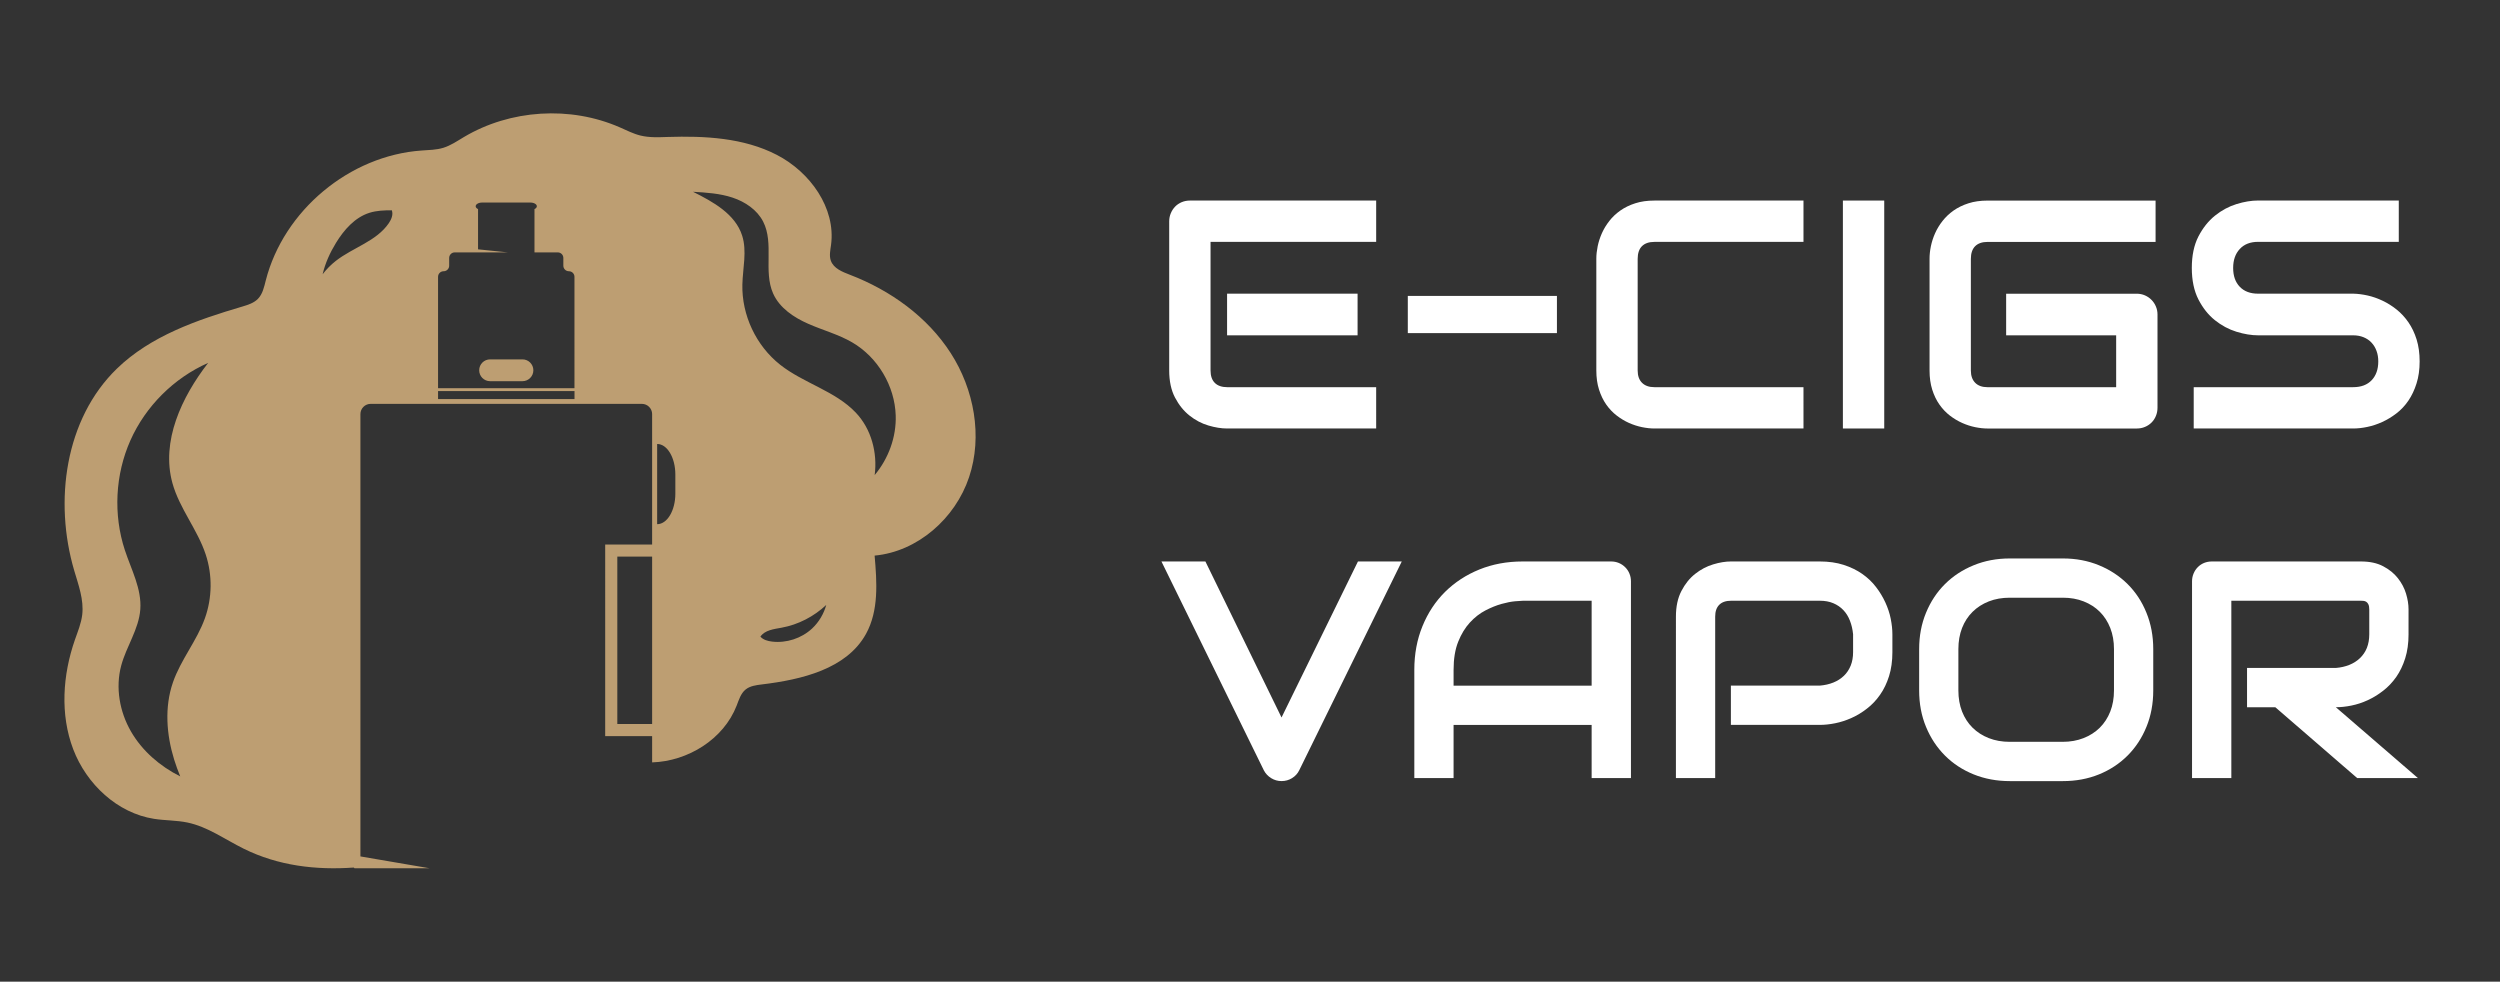 <?xml version="1.0" encoding="utf-8"?>
<!-- Generator: Adobe Illustrator 16.0.0, SVG Export Plug-In . SVG Version: 6.00 Build 0)  -->
<!DOCTYPE svg PUBLIC "-//W3C//DTD SVG 1.1//EN" "http://www.w3.org/Graphics/SVG/1.1/DTD/svg11.dtd">
<svg version="1.1" id="Calque_1" xmlns="http://www.w3.org/2000/svg" xmlns:xlink="http://www.w3.org/1999/xlink" x="0px" y="0px"
	 width="169.979px" height="66.745px" viewBox="0 0 169.979 66.745" enable-background="new 0 0 169.979 66.745"
	 xml:space="preserve">
<rect x="0" y="0" width="169.979" height="66.745" fill="#333333" stroke="none"/>
<g>
	<g>
		<rect x="41.972" y="37.846" fill="none" width="2.367" height="11.379"/>
		<path fill="none" d="M44.681,30.186v5.454c0.683,0,1.237-0.928,1.237-2.075v-1.304C45.918,31.115,45.364,30.186,44.681,30.186z"/>
		<path fill="none" d="M38.684,18.442c-0.209,0-0.378-0.169-0.378-0.378v-0.527c0-0.208-0.169-0.377-0.378-0.377h-1.585v-2.943
			c0.097-0.046,0.161-0.115,0.161-0.194c0-0.139-0.198-0.252-0.441-0.252h-3.278c-0.244,0-0.44,0.113-0.44,0.252
			c0,0.079,0.063,0.148,0.161,0.194v2.735l2.027,0.208h-2.027H31.46h-0.542c-0.208,0-0.378,0.169-0.378,0.377v0.527
			c0,0.209-0.169,0.378-0.378,0.378s-0.378,0.169-0.378,0.378v7.574h9.278V18.82C39.062,18.611,38.893,18.442,38.684,18.442z
			 M35.522,25.917h-2.199c-0.41,0-0.742-0.332-0.742-0.742c0-0.41,0.332-0.742,0.742-0.742h2.199c0.41,0,0.742,0.332,0.742,0.742
			C36.264,25.585,35.932,25.917,35.522,25.917z"/>
		<rect x="29.784" y="26.588" fill="none" width="9.278" height="0.544"/>
		<path fill="#BD9E72" d="M64.642,24.008c-1.592-2.474-4.106-4.272-6.854-5.325c-0.518-0.199-1.108-0.432-1.296-0.954
			c-0.123-0.34-0.036-0.716,0.012-1.075c0.336-2.517-1.43-4.957-3.686-6.123c-2.255-1.166-4.896-1.299-7.434-1.218
			c-0.614,0.02-1.237,0.05-1.834-0.096c-0.49-0.12-0.942-0.354-1.404-0.556c-3.372-1.478-7.452-1.223-10.614,0.663
			c-0.451,0.269-0.891,0.572-1.393,0.726c-0.474,0.145-0.977,0.149-1.471,0.184c-4.904,0.341-9.385,4.079-10.6,8.843
			c-0.112,0.442-0.212,0.915-0.53,1.242c-0.283,0.29-0.69,0.414-1.078,0.529c-3.067,0.907-6.215,1.989-8.511,4.216
			c-3.529,3.422-4.291,9.009-2.904,13.725c0.289,0.984,0.665,1.985,0.546,3.004c-0.069,0.588-0.3,1.142-0.495,1.7
			c-0.836,2.393-1.02,5.08-0.118,7.449s2.997,4.344,5.502,4.733c0.748,0.116,1.515,0.095,2.257,0.248
			c1.387,0.287,2.568,1.157,3.838,1.784c2.342,1.157,4.886,1.461,7.479,1.279l0.053,0.05h5.112l-4.714-0.807V28.157
			c0-0.386,0.313-0.698,0.698-0.698h9.858h1.103c0.346,0,0.601,0,0.977,0h6.499c0.386,0,0.699,0.312,0.699,0.698v8.865h-3.191V50.05
			h3.191v1.786c2.432-0.078,4.86-1.57,5.749-3.865c0.151-0.39,0.277-0.817,0.599-1.084c0.304-0.25,0.72-0.305,1.111-0.352
			c2.711-0.327,5.764-1.046,7.083-3.436c0.876-1.587,0.743-3.517,0.585-5.323c2.929-0.271,5.488-2.534,6.421-5.326
			C66.822,29.661,66.233,26.482,64.642,24.008z M13.931,42.04c-0.549,1.531-1.643,2.822-2.174,4.358
			c-0.58,1.68-0.442,3.542,0.081,5.239c0.121,0.391,0.261,0.774,0.416,1.151c-1.373-0.687-2.586-1.729-3.351-3.058
			C8.13,48.389,7.84,46.75,8.241,45.255c0.35-1.305,1.198-2.472,1.298-3.817c0.104-1.398-0.613-2.706-1.051-4.038
			c-0.794-2.419-0.656-5.13,0.378-7.456c1.035-2.325,2.958-4.243,5.287-5.271c-1.809,2.333-3.216,5.335-2.428,8.179
			c0.478,1.722,1.703,3.152,2.262,4.85C14.45,39.101,14.429,40.654,13.931,42.04z M26.432,15.179
			c-0.838,1.225-2.429,1.647-3.599,2.559c-0.336,0.263-0.638,0.57-0.897,0.909c0.174-0.752,0.506-1.478,0.912-2.139
			c0.544-0.885,1.279-1.725,2.27-2.039c0.489-0.155,1.01-0.172,1.522-0.171C26.749,14.592,26.61,14.92,26.432,15.179z
			 M39.062,27.132h-9.278v-0.544h9.278V27.132z M39.062,26.394h-9.278V18.82c0-0.209,0.169-0.378,0.378-0.378
			s0.378-0.169,0.378-0.378v-0.527c0-0.208,0.169-0.377,0.378-0.377h0.542h1.043h2.027l-2.027-0.208v-2.735
			c-0.097-0.046-0.161-0.115-0.161-0.194c0-0.139,0.197-0.252,0.44-0.252h3.278c0.244,0,0.441,0.113,0.441,0.252
			c0,0.079-0.063,0.148-0.161,0.194v2.943h1.585c0.208,0,0.378,0.169,0.378,0.377v0.527c0,0.209,0.169,0.378,0.378,0.378
			c0.208,0,0.378,0.169,0.378,0.378V26.394z M44.339,49.225h-2.367V37.846h2.367V49.225z M45.918,33.565
			c0,1.147-0.554,2.075-1.237,2.075v-5.454c0.683,0,1.237,0.929,1.237,2.075V33.565z M55.216,42.733
			c-0.723,0.672-1.75,1.008-2.73,0.889c-0.289-0.035-0.593-0.118-0.785-0.337c0.303-0.444,0.916-0.511,1.445-0.608
			c1.133-0.207,2.193-0.76,3.033-1.546C56.01,41.738,55.678,42.302,55.216,42.733z M59.47,32.302
			c0.199-1.522-0.226-3.136-1.289-4.253c-1.4-1.472-3.536-1.99-5.133-3.247c-1.638-1.29-2.621-3.374-2.573-5.459
			c0.026-1.117,0.325-2.266-0.017-3.33c-0.468-1.46-1.967-2.289-3.34-2.974c0.906,0.054,1.824,0.11,2.686,0.396
			c0.861,0.285,1.675,0.831,2.087,1.639c0.753,1.477,0.001,3.365,0.674,4.879c0.438,0.987,1.409,1.633,2.398,2.067
			s2.049,0.716,2.982,1.261c1.738,1.015,2.893,2.959,2.956,4.97C60.948,29.716,60.41,31.18,59.47,32.302z"/>
		<path fill="#BD9E72" d="M35.522,24.434h-2.199c-0.41,0-0.742,0.332-0.742,0.742c0,0.41,0.332,0.742,0.742,0.742h2.199
			c0.41,0,0.742-0.332,0.742-0.742C36.264,24.766,35.932,24.434,35.522,24.434z"/>
	</g>
	<g>
		<g>
			<path fill="#FFFFFF" d="M93.568,29.134H83.431c-0.39,0-0.815-0.068-1.276-0.205c-0.461-0.137-0.888-0.363-1.281-0.676
				c-0.393-0.313-0.721-0.72-0.983-1.221c-0.263-0.501-0.395-1.115-0.395-1.843V15.052c0-0.195,0.036-0.378,0.108-0.551
				c0.072-0.173,0.171-0.325,0.297-0.455c0.126-0.129,0.276-0.23,0.449-0.302c0.173-0.072,0.36-0.108,0.562-0.108h12.656v2.81
				H82.307v8.745c0,0.367,0.096,0.648,0.291,0.843c0.194,0.194,0.479,0.292,0.854,0.292h10.116V29.134z M92.304,22.801h-8.873
				v-2.832h8.873V22.801z"/>
			<path fill="#FFFFFF" d="M105.858,22.649H95.719v-2.529h10.139V22.649z"/>
			<path fill="#FFFFFF" d="M122.622,29.134h-10.139c-0.26,0-0.539-0.03-0.838-0.091s-0.594-0.157-0.887-0.286
				c-0.291-0.13-0.57-0.298-0.836-0.503c-0.268-0.205-0.504-0.454-0.709-0.745c-0.205-0.292-0.369-0.63-0.492-1.017
				c-0.123-0.385-0.184-0.819-0.184-1.302v-7.61c0-0.259,0.031-0.538,0.092-0.837c0.061-0.299,0.158-0.595,0.287-0.886
				c0.129-0.292,0.299-0.571,0.508-0.837c0.207-0.267,0.459-0.503,0.75-0.708c0.293-0.205,0.629-0.369,1.012-0.491
				c0.381-0.123,0.814-0.184,1.297-0.184h10.139v2.81h-10.139c-0.367,0-0.648,0.098-0.844,0.292
				c-0.193,0.194-0.291,0.483-0.291,0.864v7.588c0,0.36,0.098,0.639,0.297,0.837s0.479,0.297,0.838,0.297h10.139V29.134z"/>
			<path fill="#FFFFFF" d="M128.112,29.134h-2.811V13.636h2.811V29.134z"/>
			<path fill="#FFFFFF" d="M146.692,27.718c0,0.202-0.037,0.39-0.109,0.563c-0.07,0.173-0.17,0.323-0.297,0.449
				s-0.275,0.226-0.449,0.297c-0.172,0.073-0.359,0.108-0.561,0.108h-10.139c-0.26,0-0.539-0.03-0.838-0.091
				s-0.596-0.157-0.885-0.286c-0.293-0.13-0.572-0.298-0.84-0.503c-0.266-0.205-0.502-0.454-0.707-0.745
				c-0.207-0.292-0.369-0.63-0.492-1.017c-0.121-0.385-0.182-0.819-0.182-1.302v-7.61c0-0.259,0.029-0.538,0.09-0.837
				c0.063-0.299,0.156-0.595,0.287-0.886c0.129-0.292,0.299-0.571,0.508-0.837s0.459-0.503,0.75-0.708
				c0.293-0.205,0.629-0.369,1.012-0.491c0.381-0.123,0.814-0.184,1.297-0.184h11.424v2.81h-11.424
				c-0.367,0-0.648,0.098-0.844,0.292c-0.193,0.194-0.291,0.483-0.291,0.864v7.588c0,0.36,0.1,0.639,0.297,0.837
				s0.477,0.297,0.838,0.297h8.744v-3.524h-7.48v-2.832h8.875c0.201,0,0.389,0.038,0.561,0.113c0.174,0.076,0.322,0.179,0.449,0.309
				c0.127,0.129,0.227,0.279,0.297,0.448c0.072,0.169,0.109,0.351,0.109,0.546V27.718z"/>
			<path fill="#FFFFFF" d="M164.515,24.573c0,0.555-0.07,1.054-0.211,1.497c-0.139,0.443-0.324,0.834-0.555,1.173
				c-0.232,0.339-0.502,0.627-0.813,0.865s-0.631,0.432-0.963,0.583c-0.33,0.151-0.668,0.264-1.01,0.335
				c-0.342,0.073-0.664,0.108-0.967,0.108h-10.842v-2.81h10.842c0.541,0,0.961-0.159,1.26-0.476
				c0.299-0.317,0.447-0.742,0.447-1.276c0-0.259-0.039-0.497-0.119-0.713c-0.078-0.216-0.191-0.404-0.34-0.562
				c-0.148-0.159-0.328-0.281-0.541-0.368c-0.211-0.086-0.447-0.13-0.707-0.13h-6.463c-0.455,0-0.945-0.081-1.471-0.243
				c-0.525-0.162-1.014-0.423-1.465-0.784c-0.451-0.36-0.824-0.832-1.125-1.416c-0.297-0.584-0.447-1.297-0.447-2.14
				c0-0.843,0.15-1.555,0.447-2.135c0.301-0.58,0.674-1.052,1.125-1.416c0.451-0.363,0.939-0.626,1.465-0.789
				c0.525-0.162,1.016-0.243,1.471-0.243h9.564v2.81h-9.564c-0.535,0-0.949,0.163-1.248,0.487c-0.301,0.324-0.449,0.753-0.449,1.287
				c0,0.54,0.148,0.967,0.449,1.28c0.299,0.313,0.713,0.47,1.248,0.47h6.463h0.021c0.303,0.007,0.623,0.049,0.963,0.124
				c0.338,0.076,0.674,0.193,1.01,0.352c0.334,0.158,0.654,0.358,0.957,0.6c0.303,0.241,0.57,0.531,0.805,0.87
				c0.234,0.339,0.42,0.729,0.557,1.167C164.446,23.521,164.515,24.019,164.515,24.573z"/>
		</g>
		<g>
			<path fill="#FFFFFF" d="M95.309,38.175l-6.975,14.203c-0.108,0.221-0.271,0.396-0.487,0.53c-0.216,0.133-0.454,0.199-0.714,0.199
				c-0.254,0-0.488-0.066-0.703-0.199c-0.216-0.134-0.383-0.31-0.498-0.53l-6.964-14.203h2.989l5.176,10.608l5.196-10.608H95.309z"
				/>
			<path fill="#FFFFFF" d="M110.89,52.903h-2.672v-3.615h-9.387v3.615h-2.669v-7.364c0-1.074,0.185-2.063,0.555-2.967
				c0.369-0.905,0.883-1.682,1.539-2.333c0.658-0.649,1.435-1.156,2.332-1.52c0.896-0.362,1.876-0.544,2.937-0.544h6.018
				c0.188,0,0.361,0.034,0.525,0.102c0.164,0.069,0.307,0.166,0.43,0.289c0.125,0.122,0.221,0.267,0.289,0.431
				c0.068,0.165,0.104,0.339,0.104,0.523V52.903z M98.831,46.618h9.387v-5.771h-4.693c-0.082,0-0.256,0.012-0.518,0.035
				c-0.264,0.024-0.57,0.084-0.914,0.179c-0.348,0.097-0.71,0.244-1.094,0.442s-0.736,0.473-1.059,0.823
				c-0.321,0.349-0.586,0.784-0.796,1.308c-0.209,0.524-0.313,1.16-0.313,1.905V46.618z"/>
			<path fill="#FFFFFF" d="M128.667,44.337c0,0.609-0.076,1.153-0.227,1.634c-0.15,0.478-0.354,0.902-0.611,1.268
				c-0.256,0.367-0.553,0.68-0.889,0.939c-0.334,0.262-0.686,0.474-1.051,0.637c-0.367,0.165-0.736,0.285-1.109,0.36
				c-0.375,0.076-0.725,0.112-1.053,0.112h-6.041v-2.67h6.041c0.34-0.027,0.65-0.098,0.928-0.211
				c0.277-0.112,0.516-0.265,0.715-0.457c0.199-0.19,0.352-0.423,0.463-0.693c0.109-0.271,0.162-0.577,0.162-0.919v-1.212
				c-0.033-0.335-0.105-0.644-0.215-0.924c-0.109-0.281-0.258-0.521-0.447-0.719c-0.188-0.199-0.414-0.354-0.682-0.468
				s-0.576-0.169-0.924-0.169h-6.02c-0.355,0-0.627,0.091-0.811,0.276c-0.186,0.185-0.277,0.452-0.277,0.802v10.979h-2.67V41.924
				c0-0.686,0.125-1.268,0.375-1.746c0.248-0.479,0.561-0.867,0.934-1.16c0.373-0.296,0.779-0.51,1.217-0.643
				c0.438-0.134,0.842-0.2,1.211-0.2h6.041c0.602,0,1.143,0.077,1.621,0.23c0.48,0.154,0.902,0.36,1.27,0.616
				c0.365,0.258,0.678,0.554,0.934,0.89c0.258,0.334,0.469,0.686,0.637,1.052c0.168,0.367,0.291,0.735,0.365,1.109
				c0.074,0.373,0.113,0.725,0.113,1.053V44.337z"/>
			<path fill="#FFFFFF" d="M146.403,46.946c0,0.897-0.154,1.722-0.463,2.475c-0.307,0.754-0.734,1.404-1.283,1.952
				c-0.547,0.548-1.195,0.974-1.945,1.279c-0.75,0.304-1.566,0.456-2.449,0.456h-3.615c-0.883,0-1.701-0.152-2.455-0.456
				c-0.754-0.306-1.404-0.731-1.951-1.279s-0.979-1.198-1.289-1.952c-0.313-0.753-0.467-1.577-0.467-2.475v-2.814
				c0-0.889,0.154-1.713,0.467-2.47c0.311-0.756,0.742-1.407,1.289-1.951s1.197-0.971,1.951-1.278
				c0.754-0.309,1.572-0.463,2.455-0.463h3.615c0.883,0,1.699,0.154,2.449,0.463c0.75,0.308,1.398,0.734,1.945,1.278
				c0.549,0.544,0.977,1.195,1.283,1.951c0.309,0.757,0.463,1.581,0.463,2.47V46.946z M143.733,44.131
				c0-0.526-0.084-1.003-0.252-1.432c-0.168-0.428-0.404-0.795-0.709-1.1s-0.67-0.54-1.1-0.709c-0.426-0.168-0.896-0.251-1.41-0.251
				h-3.615c-0.521,0-0.996,0.083-1.424,0.251c-0.428,0.169-0.795,0.404-1.104,0.709s-0.547,0.672-0.715,1.1
				c-0.166,0.429-0.25,0.905-0.25,1.432v2.814c0,0.528,0.084,1.006,0.25,1.433c0.168,0.428,0.406,0.795,0.715,1.1
				c0.309,0.304,0.676,0.541,1.104,0.708c0.428,0.168,0.902,0.252,1.424,0.252h3.594c0.52,0,0.994-0.084,1.422-0.252
				c0.428-0.167,0.797-0.404,1.105-0.708c0.307-0.305,0.545-0.672,0.713-1.1c0.168-0.427,0.252-0.904,0.252-1.433V44.131z"/>
			<path fill="#FFFFFF" d="M163.761,43.125c0,0.609-0.076,1.154-0.227,1.633c-0.15,0.479-0.354,0.902-0.609,1.269
				c-0.258,0.366-0.555,0.68-0.891,0.939c-0.336,0.261-0.686,0.475-1.051,0.643c-0.367,0.168-0.736,0.289-1.111,0.364
				c-0.371,0.075-0.723,0.113-1.053,0.113l5.578,4.816h-4.129l-5.566-4.816h-1.922v-2.671h6.039c0.336-0.027,0.643-0.098,0.922-0.21
				c0.277-0.113,0.516-0.265,0.717-0.458c0.201-0.191,0.359-0.422,0.469-0.692c0.107-0.271,0.164-0.58,0.164-0.93v-1.685
				c0-0.149-0.02-0.265-0.059-0.344c-0.037-0.079-0.084-0.137-0.143-0.175c-0.059-0.037-0.119-0.061-0.186-0.066
				c-0.064-0.007-0.123-0.01-0.178-0.01h-8.813v12.057h-2.672V39.52c0-0.185,0.035-0.358,0.104-0.523
				c0.068-0.164,0.162-0.309,0.283-0.431c0.119-0.123,0.262-0.22,0.426-0.289c0.164-0.067,0.342-0.102,0.533-0.102h10.139
				c0.594,0,1.098,0.107,1.508,0.324c0.412,0.216,0.744,0.485,1.002,0.812c0.256,0.324,0.441,0.676,0.555,1.051
				c0.113,0.377,0.17,0.73,0.17,1.06V43.125z"/>
		</g>
	</g>
</g>
</svg>
